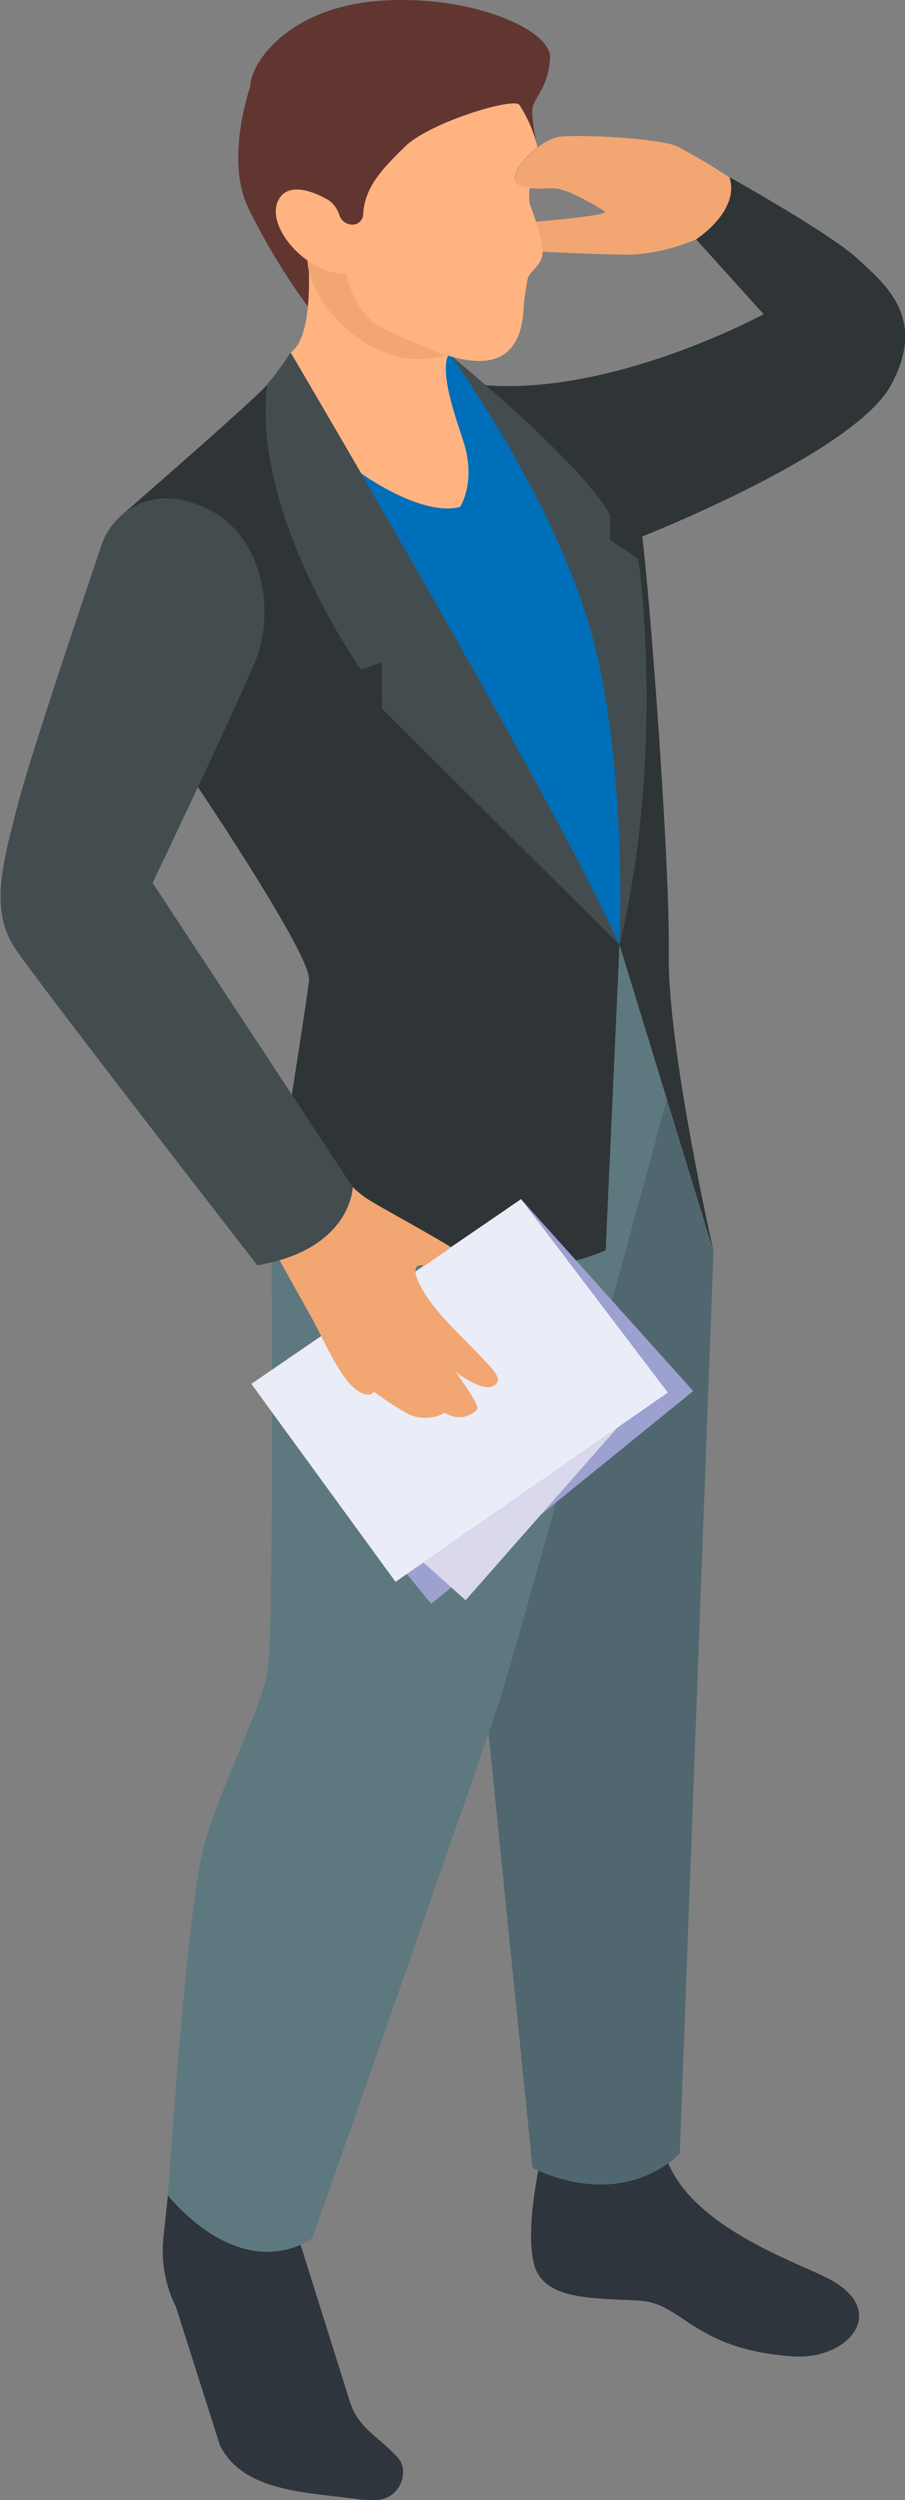 <?xml version="1.0" encoding="UTF-8"?>
<svg xmlns="http://www.w3.org/2000/svg" viewBox="0 0 131.13 361.94">
  <rect x="0" y="0" width="131.13" height="361.94" fill="#808080" stroke="none"/>
  <defs>
    <style>.a{fill:#2e353d;}.b{fill:#51676f;}.c{fill:#5e7880;}.d{fill:#006fb9;}.e{fill:#2f3536;}.f{fill:#613630;}.g{fill:#f2a672;}.h{fill:#ffb380;}.i{fill:#434d4f;}.j{fill:#9ca1d0;}.k{fill:#eaecf7;}.l{fill:#d9d8ed;}</style>
  </defs>
  <path class="a" d="M511.72,631.24s-2.53,10.66-1.09,16,9.07,4.81,15.36,5.23,7.62,7,22.08,8.06c8.14.57,14.21-6.64,5.1-11.32-4.76-2.44-20.77-7.8-23.62-18.16Z" transform="translate(-433.24 -319.4)"></path>
  <path class="a" d="M457.57,637.22l-.66,6.19a18.3,18.3,0,0,0,1.84,10l6.36,20c3.42,6.92,13.19,6.79,20.31,7.84,0,0,1,.07,2.21.08a4,4,0,0,0,4-3.88c0-.17,0-.34,0-.51a2.83,2.83,0,0,0-.61-1.58h0c-2.77-3.17-5.84-4.32-7.09-8.3l-7.55-24Z" transform="translate(-433.24 -319.4)"></path>
  <path class="b" d="M536.62,500.51l-4.88,130.61s-7.52,8.57-21.34,2.15l-6.7-66.21,25.69-93.57Z" transform="translate(-433.24 -319.4)"></path>
  <path class="c" d="M523,456.2l6.87,22.38s-20.94,77-24.51,87.8-26.85,77-26.85,77-9.11,7.36-20.94-6.11c0,0,2.74-41.65,5.2-50.55S471,567,472,561.45s.55-65.22.55-65.22Z" transform="translate(-433.24 -319.4)"></path>
  <path class="d" d="M502.45,375.08l-4.15-4.46-19.87,15L523,456.2l4.44-12.77-.6-32.89-13.2-26Z" transform="translate(-433.24 -319.4)"></path>
  <path class="e" d="M502.45,375.07s22.1,25.79,23.63,41.35c1.56,15.79-3.07,39.78-3.07,39.78l13.61,44.31s-6.66-29.16-6.48-43c.18-13.66-2.74-51.62-3.84-60.45,0,0,30.58-12,36-21.84s-.92-14.78-4.91-18.45S539,345.08,539,345.08l-4.87,9,9.75,10.8S521.54,377.08,502.45,375.07Z" transform="translate(-433.24 -319.4)"></path>
  <path class="f" d="M510.93,339.82s-.81-3.66-.48-5,2.33-3.1,2.49-7.09-11.39-9.18-24.7-8.21-18.75,9.11-18.73,12.4c0,0-3.64,10.21-.42,17.32a95.05,95.05,0,0,0,8.76,14.55l5.61-4.74Z" transform="translate(-433.24 -319.4)"></path>
  <path class="g" d="M534.1,354.05a27.29,27.29,0,0,1-9.58,2.22c-3.08,0-10-.29-12.65-.44-.52-1-.52-2.52-1.81-4.26,3-.27,11.79-1,10.75-1.62s-5.43-3.37-7.52-3.3a25.32,25.32,0,0,1-3.26,0c-1.26-.14-2.27-.55-2.19-1.57s1.61-3,3.32-4.34a7.82,7.82,0,0,1,2.9-1.51c2.29-.43,14.66.14,17.27,1.35a81.46,81.46,0,0,1,7.63,4.53C540.45,350,534.1,354.05,534.1,354.05Z" transform="translate(-433.24 -319.4)"></path>
  <path class="h" d="M477.65,353.54s1.72,14.14-2.3,16.89l10.22,17.5s8.74,6.34,14.33,4.86c0,0,2.25-3.36.65-8.94-.88-3.07-5.28-14-.58-14.15Z" transform="translate(-433.24 -319.4)"></path>
  <path class="e" d="M471.94,375.09a90.05,90.05,0,0,0,18.77,41.27C506.89,435.82,523,456.2,523,456.2l-2,44.18s-17.64,9-48.38-4.15c0,0,5-31.24,5.4-34.94s-17.73-30.37-17.73-30.37l-9.63-36.76S470.5,376.94,471.94,375.09Z" transform="translate(-433.24 -319.4)"></path>
  <path class="i" d="M471.94,375.09c1.21-1.49,2.35-3,3.41-4.66,0,0,38.84,65.83,47.66,85.77L488.6,422l-.06-6.72-3,1.06S469.69,394,471.94,375.09Z" transform="translate(-433.24 -319.4)"></path>
  <path class="i" d="M523,456.2s1.27-27.06-4.42-46.37-20.08-39-20.08-39,19.23,15.71,23.13,23.16l0,3.59,4.1,2.72S529.76,428,523,456.2Z" transform="translate(-433.24 -319.4)"></path>
  <path class="j" d="M495.71,551.58l-26-31.84L508.74,493l24.94,27.78Z" transform="translate(-433.24 -319.4)"></path>
  <path class="k" d="M490.55,548.4l-20.89-28.66L508.74,493,530,521Z" transform="translate(-433.24 -319.4)"></path>
  <path class="l" d="M522.71,526.06l-22,25-6.13-5.46Z" transform="translate(-433.24 -319.4)"></path>
  <path class="g" d="M504.79,520c-1.51,1-5.16-1.69-5.53-2,.36.49,3.38,4.71,3.16,5.3s-2.34,2.11-4.73.63a5.83,5.83,0,0,1-5.27.19,43.59,43.59,0,0,1-5-3.25s-.73,1.33-3-.65c-1.55-1.36-3.22-4.56-4.63-7.37-.69-1.32-1.31-2.57-1.83-3.48-1.66-2.91-7.95-14.27-7.95-14.27l8.66-9.62s5.29,5.86,7.7,7.42c1.9,1.23,7.71,4.32,12.26,7.07l-3.95,2.71a1.14,1.14,0,0,0-.33-.08c-.62-.11-.94.23-.91.92v0c.11,1.46,1.83,4.5,5.69,8.39C504.84,517.8,506.4,518.94,504.79,520Z" transform="translate(-433.24 -319.4)"></path>
  <path class="i" d="M448,398.16a10,10,0,0,1,11.91-6.3,18.44,18.44,0,0,1,2.72.9c8.66,3.61,10.61,15,7.62,22.28s-14.9,32.17-14.9,32.17l29,44.06s-.19,9-13.83,11.3c0,0-31.32-40.32-35-45.73s-2.1-11.79.18-20.49C437.39,429.58,444.89,407.33,448,398.16Z" transform="translate(-433.24 -319.4)"></path>
  <path class="g" d="M483.45,359.05a10,10,0,0,1-5.65-1.95v0c.13,5.92,8.12,14.45,16.12,14.28a19.36,19.36,0,0,0,4.15-.55,90.48,90.48,0,0,1-8.47-3.47C484.49,365.33,483.45,359.05,483.45,359.05Z" transform="translate(-433.24 -319.4)"></path>
  <path class="f" d="M484.32,351.94a1.55,1.55,0,0,0,1.56-1.37,20.63,20.63,0,0,0-3,.73A1.92,1.92,0,0,0,484.32,351.94Z" transform="translate(-433.24 -319.4)"></path>
  <path class="h" d="M510,348.91a7.64,7.64,0,0,1,0-2.29c-1.26-.13-2.27-.55-2.19-1.57s1.61-3,3.32-4.34a19.93,19.93,0,0,0-2.64-6.14c-.94-1.09-12.9,2.54-16.51,6-3.22,3.14-5.93,5.87-6.12,9.89,0,0,0,.06,0,.1a1.55,1.55,0,0,1-1.56,1.36,1.92,1.92,0,0,1-1.45-.64,1.82,1.82,0,0,1-.4-.65,4.4,4.4,0,0,0-1.43-2.14s-5.75-3.72-7.5,0c-1.17,2.48,1,6.31,4.26,8.61a10.16,10.16,0,0,0,5.65,1.95s1,6.27,6.14,8.32c2,.81,5.22,2.47,8.47,3.47,5.06,1.56,10.2,1.51,11-5.86a35.09,35.09,0,0,1,.68-5.3c.3-1.06,2-1.83,2.14-3.62C512,354,510.09,349.23,510,348.91Z" transform="translate(-433.24 -319.4)"></path>
</svg>
